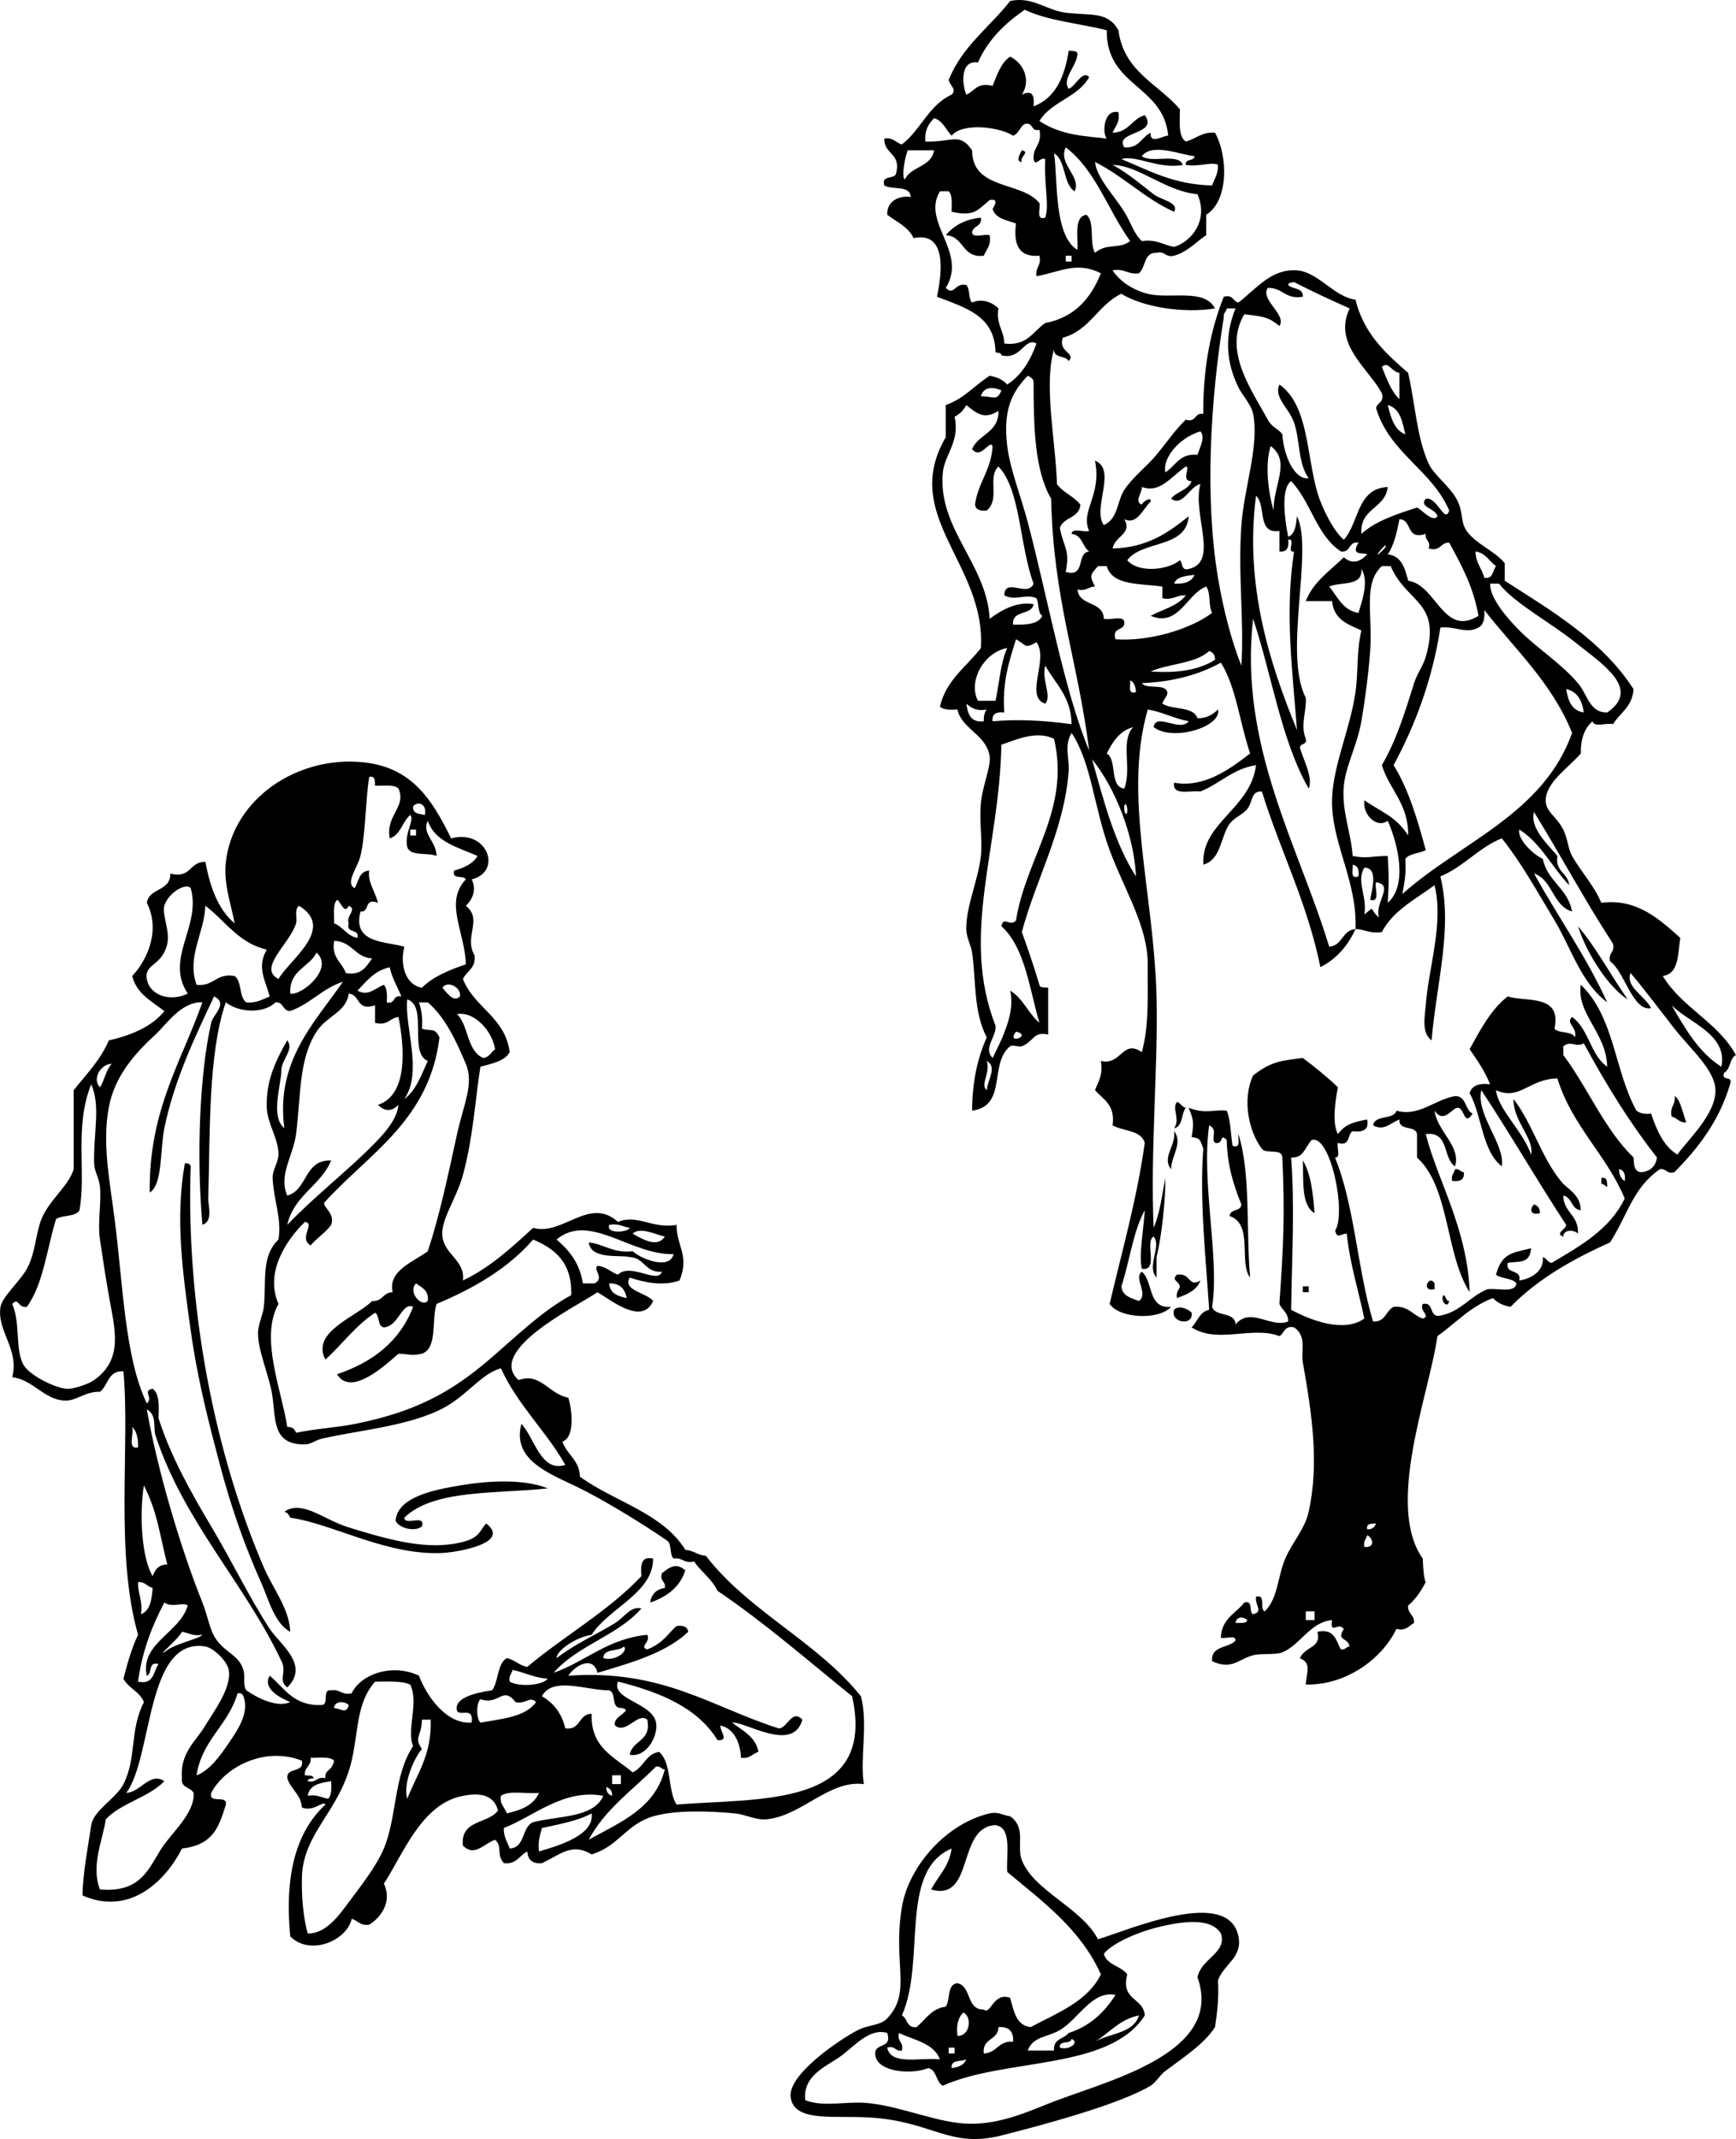 <?xml version="1.0" encoding="UTF-8"?>
<svg enable-background="new 0 0 142.358 175.334" version="1.1" viewBox="0 0 142.36 175.33" xml:space="preserve" xmlns="http://www.w3.org/2000/svg">
<path d="m83.798 12.323c0.719 0.158-0.229 0.513 0 0.96-0.597-0.036-0.07-0.813 0-0.96z" clip-rule="evenodd" fill-rule="evenodd"/>
<path d="m80.438 17.842c0.114 0.754-0.646 0.635-0.72 1.2 0.03 0.53 1.019 0.103 1.44 0.24 0.141 0.861-0.279 1.161-0.48 1.68-1.82 0.221-1.596-1.604-3.12-1.68 0.654-0.785 1.568-1.311 2.88-1.44z" clip-rule="evenodd" fill-rule="evenodd"/>
<path d="m120.76 91.283c-0.703 1.086-0.647-0.426-1.2-0.48-0.47-0.045-1.132 1.372-1.92 0.24 0.229 1.728 2.182 2.891 1.68 4.561-1.027-0.653-0.458-2.902-2.399-2.641 0.908 3.66 3.422 7.772 3.6 12.96-2.004-3.115-1.624-8.615-4.319-11.04v-1.92c-0.123-0.757-1.527-0.233-1.44-1.2-0.755 0.294-1.27 0.97-2.16 0.48 0.139-0.902 1.669-0.412 1.92-1.2 1.808 0.518 3.091-0.893 4.8-1.2 0.96 1e-3 0.79 1.127 1.44 1.443z" clip-rule="evenodd" fill-rule="evenodd"/>
<path d="m137.32 89.842c0.465 0.264 0.615 1.197 0.961 2.16-0.598 0.037-0.743-0.377-1.2-0.479-0.19-0.833 0.36-0.923 0.24-1.681z" clip-rule="evenodd" fill-rule="evenodd"/>
<path d="m96.518 90.323c0.315 0.085 0.378 0.423 0.721 0.479-0.385 0.496-0.223 1.538-0.96 1.681 0.541-0.773-0.212-1.591 0.239-2.16z" clip-rule="evenodd" fill-rule="evenodd"/>
<path d="m96.278 92.722c0.771 0.944-0.273 2.118-0.24 3.12-0.805-0.976 0.438-1.953 0.24-3.12z" clip-rule="evenodd" fill-rule="evenodd"/>
<path d="m106.84 95.123c0.669 1.091 0.831 2.689 0.96 4.32-1.11-0.656-0.9-2.627-0.96-4.32z" clip-rule="evenodd" fill-rule="evenodd"/>
<path d="m15.158 95.363c0.278-0.039 0.427 0.053 0.479 0.24-0.402 11.562 1.989 23.586 6 32.88 0.774 1.795 2.099 3.385 2.16 5.279-1.313-0.743-1.743-2.607-2.4-4.079-1.282-2.876-2.406-5.984-3.359-9.601-0.886-3.36-1.809-6.812-2.4-11.04-0.652-4.66-1.287-9.169-0.48-13.677z" clip-rule="evenodd" fill-rule="evenodd"/>
<path d="m119.32 95.842c0.388-0.067 0.414 0.228 0.721 0.24 0.072 0.633-0.332 0.788-0.96 0.72-0.1-0.501 0.16-0.635 0.24-0.96z" clip-rule="evenodd" fill-rule="evenodd"/>
<path d="m131.32 96.563c0.513-0.112 0.458 0.343 0.48 0.72-0.194-0.046-0.239-0.241-0.48-0.24v-0.48z" clip-rule="evenodd" fill-rule="evenodd"/>
<path d="m125.8 98.722c0.295 0.105 0.493 0.308 0.48 0.721-0.84 0.209-0.83-0.369-0.48-0.721z" clip-rule="evenodd" fill-rule="evenodd"/>
<path d="m96.518 104.48c1.179-0.171 0.914 1.1 1.92 0.479-0.293 0.826-1.102 1.139-1.92 1.44-0.102-0.502 0.165-0.636 0.24-0.96-0.134-0.49-0.722-0.47-0.24-0.96z" clip-rule="evenodd" fill-rule="evenodd"/>
<path d="m117.64 105.2v0.48c-1.17 0.24-0.44-1.27 0-0.48z" clip-rule="evenodd" fill-rule="evenodd"/>
<path d="m106.84 105.44h0.479v0.479h-0.479v-0.48z" clip-rule="evenodd" fill-rule="evenodd"/>
<path d="m118.36 106.16c0.26 0.06 0.162 0.478 0.479 0.48-0.11 0.67-0.76 0.02-0.48-0.48z" clip-rule="evenodd" fill-rule="evenodd"/>
<path d="m97.718 107.6c0.184 1.124-1.78 0.847-1.439-0.24 0.371-0.39 1.118-0.1 1.439 0.24z" clip-rule="evenodd" fill-rule="evenodd"/>
<path d="m44.918 122c-4.261 0.46-9.375 0.065-11.76 2.4 4e-3 0.716 1.778-0.339 1.439 0.72-0.598 0.479-1.911 0.135-2.16-0.479 0.186-1.966 3.182-2.523 5.28-2.881 2.358-0.4 5.266-0.55 7.201 0.24z" clip-rule="evenodd" fill-rule="evenodd"/>
<path d="m39.878 124.88c2.078 1.628-2.472 2.337-3.36 2.4-4.653 0.332-9.105-2.353-12.72-2.88-0.106-0.214-0.211-0.43-0.48-0.48 1.371-1.001 3.146 0.56 5.04 1.2 0.487 0.164 1.859 0.574 2.4 0.72 1.992 0.537 4.872 1.255 7.44 0.48 1.215-0.36 1.226-1.05 1.68-1.44z" clip-rule="evenodd" fill-rule="evenodd"/>
<path d="m56.198 128.72c-0.447 1.394-1.515 2.166-2.881 2.641 0.106-0.694 0.507-1.094 1.2-1.2 0.099-0.578-0.438-0.521-0.239-1.2 0.657-0.53 1.184-0.89 1.92-0.24z" clip-rule="evenodd" fill-rule="evenodd"/>
<path d="m94.598 101.36c-0.758 0.441 0.467 2.866-0.96 2.64-0.273-1.063 0.158-3.311 0.24-4.8-0.968 1.752-1.242 4.198-1.92 6.24 0.074 0.805 0.803 0.957 1.439 1.2 0.828-0.59-0.47-1.877 0.24-2.4 0.955 0.806 0.458 3.062 2.4 2.88-1.041 1.135-4.264 0.938-5.04-0.24 1.013-4.347 2.218-8.501 2.88-13.199-0.297-1.063-1.776-0.944-2.64-1.44 0.236-1.677-0.761-2.119-1.44-2.88 0.257-0.703 0.682-1.239 0.48-2.4 1.683 0.41 1.763-1.816 3.359-0.72 0.614-2.279 0.457-4.5 0.48-7.2 0.026-3.091-1.912-6.082-3.12-9.359-1.309-3.55-1.483-7.144-3.12-9.601-0.64 1.067-0.163 2.059-0.24 3.12-0.351 4.818-2.703 8.902-3.84 13.2 0.515 1.405 0.996 2.844 1.44 4.319 0.038 0.281 0.438 0.203 0.72 0.24v3.84c-1.25-0.275-1.14 0.554-2.16 0.96-0.225 0.09-0.777-0.147-0.96 0-1.764 1.422-0.205 4.886-3.12 5.28 0.015-2.385 0.453-4.347 1.2-6-1.099-2.154-0.859-4.533-1.2-6.96-0.078-0.556-0.478-1.275-0.479-1.92-9e-3 -1.95 0.972-3.96 1.199-6 0.143-1.273-0.141-2.81 0-4.32 0.136-1.454 0.842-3.021 0.721-3.84-0.268-1.802-2.297-2.229-2.641-3.84-0.591 0.031-1.156 0.036-1.439-0.24 0.519-2.2 2.18-3.26 3.359-4.8 0.429-6.878-6.651-10.835-2.88-17.28v-2.64c1.488-0.512 2.382-1.619 3.601-2.4 0.613 0.107 1.104 0.337 1.439 0.721 1.164-0.756 1.892-1.949 2.4-3.36-0.991-0.561-1.248 1.392-2.88 0.96-7e-3 -0.233-0.294-0.187-0.48-0.24-0.052-3.067-2.569-3.671-4.8-4.56 0.511-2.422 0.644-5.34-1.92-4.8-0.427-0.934-1.394-1.327-2.16-1.92-0.03-1.495 1.599-1.565 1.92-1.44-0.016-1.024-1.52-0.561-2.16-0.96-0.252-0.893 0.81-0.471 0.96-0.96 0.451-1.731-1.001-1.559-0.96-2.88 0.755-0.115 0.938 0.342 1.44 0.479 1.546-1.174 2.205-3.234 4.08-4.08 0.445-0.424-0.104-0.7-0.24-1.199 1.087-2.753 3.357-4.322 5.04-6.48 1.825-0.399 2.976 0.767 4.56 0.96 2.105 0.257 3.436-0.129 4.32 1.44 0.437 3.403 3.284 4.396 5.04 6.479-6e-3 1.047-0.143 2.224 0.48 2.641 0.838-0.202 1.277-0.803 2.399-0.721 1.07 1.901 1.134 5.58-0.72 6.721v1.68c-0.872 0.568-1.513 1.367-2.64 1.68-0.734 0.174-0.706-0.414-1.44-0.24-1.071-0.03-0.858 1.222-1.44 1.681-0.928 0.128-1.171-0.429-2.159-0.24 0.545 0.818 1.539 1.578 2.88 1.92 1.818 0.464 4.667-0.479 5.52 1.2-2.55 0.42-5.894-0.093-7.68-1.2-1.907 0.894-2.59 3.011-4.8 3.601-0.411 1.215 1.118 1.21 0.479 1.92-0.227-0.493-1.236-0.204-1.2-0.96-0.87 2.893 0.145 7.565 0.24 11.04 0.501 0.699 1.399 1 1.92 1.68-0.069 1.13-1.399 1-1.68 1.92 0.29 1.596 0.856 1.723 0.479 3.6 1.683 0.482 0.835-1.564 1.92-1.68-0.557-0.403-0.566-1.354-1.439-1.44 0.03-0.529 1.018-0.102 1.439-0.239-0.744-1.663 1.062-2.921 0.48-5.761 1.824 0.71-0.241 3.885 0.72 5.28 1.187-0.517 1.077-1.946 1.681-2.88 0.673-1.043 1.85-1.925 2.64-2.88 0.883-1.066 1.497-2.007 2.4-2.88 0.896 0.257 0.684-0.596 1.439-0.48-0.025-3.785 0.609-6.91 1.681-9.6 0.766-0.206 0.742 0.378 1.199 0.479 1.518-1.18 2.722-2.793 4.801-2.64 1.751 0.13 3.048 2.181 4.8 2.4 0.673 2.767 2.474 4.405 4.319 6 0.587 2.576 0.699 5.268 1.681 7.439 0.442 0.979 1.863 1.937 2.399 3.12 0.446 0.984 0.221 1.701 0.721 2.4 0.784 1.098 2.316 1.639 3.119 2.64v1.44c3.947 2.533 8.023 4.937 10.561 8.88-0.07 1.45-1.108 1.932-1.68 2.88-0.498-0.143-1.577 0.297-1.681-0.24-0.642 0.559-0.981 1.419-0.96 2.64-1.081 1.241-2.854 2.359-2.88 3.841-0.017 0.934 0.857 1.271 1.44 2.399 0.362 0.703 0.389 1.562 0.72 2.16 0.617 1.115 1.861 2.499 2.399 3.84 2.898-0.385 4.792 1.364 6.48 2.88-0.215 1.306-0.098 2.943-1.439 3.12 1.567 2.593 4.531 3.788 6 6.48-0.539 0.262-0.422 1.178-0.961 1.439-0.296 0.776 0.777 0.184 0.48 0.96-0.896 3.023-2.613 5.228-4.561 7.2-0.678 0.198-0.621-0.338-1.199-0.24-2.215 1.541-2.572 3.616-4.08 6-3.095 1.386-5.952 3.009-8.16 5.28-0.613-0.106-1.104-0.337-1.44-0.72-1.866 0.693-3.057 2.063-4.56 3.12-0.645 4.682-4.299 13.857-1.2 18.239 0.029 0.945 0.109 1.668 0.24 1.921-0.379 0.741-0.827 1.412-1.44 1.92-0.062 0.702 0.543 0.737 0.48 1.439-0.427 0.213-0.61 0.67-1.44 0.48-1.264 2.604-4.279 4.64-7.439 4.56 0.095-1.099 0.479-1.756-0.48-2.16 0.497-1.041 1.779-0.806 1.44-2.16 1.423-0.303 1.517 0.724 1.92 1.44 0.388 0.067 0.413-0.227 0.72-0.24-0.157-0.79-1.109-0.414-0.479-1.439-0.449-0.611-1.156 0.536-0.96-0.721-1.786 0.146-2.596 2.031-4.08 2.641-0.544 0.223-1.728 0.066-2.4 0.24-1.204 0.311-1.727 1.253-3.36 0.479-0.099-1.299 1.359-1.041 1.92-1.68 0.041-0.521-0.851-0.109-1.199-0.24 0.046-1.554 1.223-1.978 1.92-2.88 0.774-0.215 0.337 0.782 0.72 0.96 0.871-0.218 0.146-0.708 0.24-1.44 0.87-0.229 0.244 1.036 0.72 1.2 1.104-1.085 1.035-2.809 1.68-4.32 0.574-1.345 1.603-2.406 1.92-3.84 0.882-3.977 0.257-8.092-0.479-12.239-0.17-0.957 0.354-2.153-0.72-2.881-0.808-0.167-0.787 0.494-1.2 0.721-2.234-0.861-5.097 0.664-7.2-0.721 0.488-0.472 0.646-1.273 1.44-1.439-0.234-3.739-0.812-9.02-0.48-13.2-0.288-0.843-0.293-0.848-0.96-0.96 0.21-1.215 0.145-1.421-0.24-2.4 1.412 0.549 2.021 0.129 3.12 0.24 0.329 0.791 0.321 1.919 0.48 2.88 0.722 0.242 0.425-0.534 0.479-0.96 1.023 3.217 0.613 7.867 0.96 11.76-0.951-1.177 0.292-4.395-1.68-5.039 0.023-0.617 0.937-0.344 0.96-0.961-0.622-1.537-1.153-3.167-1.2-5.279-0.631-0.624-0.188 0.388-0.96 0.24-0.375-0.405 0.289-1.079-0.479-1.44-0.672 4.628 0.879 11.001 0.239 14.88 0.269 0.853 1.885 0.355 1.92 1.44 1.246-1.474 2.864 0.325 4.32-0.24 0.011-0.73-0.507-0.934-0.72-1.44 0.331-4.718 0.458-7.365 0.24-12-5e-3 -0.795-1.356-0.243-1.681-0.72-1.045-1.378-1.646-4.002-0.72-6 1.529-1.197 2.343-1.212 4.08-1.44 1.006 0.755 1.981 1.539 2.88 2.4-0.195 1.006-0.511 2.898 0 3.84 0.541-0.702 1.008-0.943 2.4-1.2 0.167 0.888-0.38 1.061-1.2 0.96-0.441 0.279-0.166 1.274-1.2 0.961-0.131 0.349 0.28 1.24-0.24 1.199 1.608 3.912 1.843 9.198 3.12 13.44 1.025 0.064 1.044-0.876 1.681-1.2 1.23-0.111 1.559 0.682 2.399 0.96 0.704-0.204-0.312-0.604 0-1.2 0.989-0.188 0.451 1.149 1.44 0.96 1.672-0.328 2.428-1.571 3.84-2.159 0.832-0.129 2.276 0.355 2.4-0.48-0.335-0.466-1.242-0.357-1.681-0.72 0.503-1.705 1.174-1.763 2.88-2.16-0.09 1.36-1.104 1.02-1.92 1.2-0.189 0.988 1.149 0.45 0.96 1.439 1.26-0.193 2.043-0.986 1.92-1.92 0.315 0.085 0.378 0.423 0.721 0.48 2.363-1.396 4.775-2.744 6-5.28-1.508-3.613-4.315-5.925-5.521-9.84-2.306 0.017-3.108 1.861-5.04 0.96 0.185 1.605 2.224 3.354 2.88 5.28 0.286-1.331-1.469-2.688-1.439-4.561 1.603 2.077 2.344 5.017 4.08 6.96 0.619 0.58 1.4 0.999 1.439 2.16-0.809-0.071-0.696-1.064-1.439-1.2 0.023 1.416 1.292 1.588 1.199 3.12-0.306-0.327-1.175-0.371-1.199 0.24-0.736-0.236 0.275-0.641 0.239-0.96-2.38-3.62-4.569-7.431-6.96-11.04-0.462 2.005 1.958 4.412 1.681 6.24-1.626-1.255-1.617-4.144-2.641-6 0.183-0.618 0.767-0.834 1.681-0.721-0.433-1.088-1.06-1.98-1.681-2.88 0.887-1.594 1.729-3.23 3.12-4.319 1.529 0.471 4.46-0.216 3.84 2.64 0.372 0.429 1.441 0.159 1.681 0.72 0.204-0.906-0.798-1.127-0.24-1.68 1.369 0.95 1.511 3.129 2.88 4.08-0.039-2.763-2.54-4.338-2.16-6.721 2.783 2.681 2.729 7 4.561 10.32 0.278 0.201 0.643 0.316 1.199 0.24 0.471 1.369 1.011 2.67 2.16 3.36 0.817-1.176 3.158-3.3 3.12-5.28-0.032-1.656-2.044-3.359-3.36-5.04-1.392-1.777-2.635-3.438-3.6-4.561-0.465 1.108 1.221 1.919 1.68 2.881-1.516 0.279-2.142-2.966-3.359-3.841-0.174-0.733 0.414-0.705 0.24-1.439-2.275-3.485-4.283-7.238-6.48-10.8-0.363 1.304 1.132 2.664 1.92 3.6-0.208 1.328 0.878 1.362 0.96 2.4-1.405-1.476-2.317-3.442-4.08-4.561-0.214 0.702 1.037 1.998 1.92 2.4 0.381 1.859 2.062 2.417 2.4 4.319-1.603-0.477-1.57-2.589-3.12-3.119 1.961 3.559 4.273 6.767 6 10.56-2.146-1.595-2.941-4.433-4.32-6.72-1.413-2.346-2.698-4.689-4.319-6.721-1.939 0.781-3.112 2.329-5.04 3.12 1.037 4.207-0.323 8.751-0.721 13.44-0.855-0.619-0.547-1.978-0.479-2.88 0.229-3.068 1.498-6.75 0.72-9.84-1.56 1.16-3.381 2.059-4.32 3.84-0.965 0.165-1.369-0.23-2.159-0.24 0.148-3.766-1.777-6.724-1.92-10.08-0.126-2.943 1.455-6.107 1.92-9.36 0.239-1.678 0.07-3.271 0.479-5.039-0.769-0.402-2.263-0.739-2.399-2.4h-2.16c0.625-1.614 1.996-2.483 3.12-3.6 0.666 0.591 1.327 0.405 1.92-0.24-0.293-0.185-1.401 0.198-0.721-0.96-0.85-0.13-0.59 0.85-1.439 0.72-1.99-1.29-2.469-4.091-4.08-5.76-0.929 0.652-0.454 3.508-0.24 4.56 0.582-0.219 0.636-0.964 0.721-1.68 1.384 2.776-1.153 11.238 0.72 14.88 0.084 1.101-0.47 2.2 0 3.36 0.132 0.532-0.458 0.342-0.48 0.72 0.272 1.001 1.106 2.474 0.72 3.36-2.25-3.91-3.019-9.302-4.56-13.921-1.187 10.398 3.73 18.604 6.24 26.881 1.121-0.079 1.038-1.362 2.16-1.44-0.634 1.367-1.554 2.446-2.88 3.12-1.085-5.315-3.284-9.517-4.801-14.4-0.905-0.059-0.734 0.862-1.199 1.44-0.363 0.452-1.105 0.728-1.44 1.2-0.765 1.077-0.683 2.935-2.16 3.359-0.207-3.42 3.891-4.579 4.32-8.16-1.927 0.314-2.957 1.523-4.561 2.16-0.848-0.112-2.312 0.393-2.159-0.72 2.509 0.453 4.646-1.175 6.239-2.4-0.845-2.435-1.135-5.425-2.399-7.439-1.756 0.965-3.868 1.572-6.48 1.68 0.33 0.471 1.471 0.13 1.92 0.48 0.446 0.424-0.104 0.7-0.24 1.2 0.824 0.535 2.533 0.187 2.881 1.199 0.806 7e-3 1.27-0.33 1.68-0.72 0.335 1.419-3.728 2.662-5.28 1.44 0.199-1.23 2.172 0.462 2.88-0.48-1.225-0.216-2.124-0.756-3.359-0.96-2.026 7.027 0.489 14.919 0.72 23.521 0.147 5.514-0.516 12.578-0.24 18.96 0.519-1.162 0.687-2.675 0.96-4.08 0.035 1.478-0.267 4.69-0.72 6.479v1.68c-0.853-0.87 0.45-2.61-0.244-3.36zm-10.56-100.56c-1.615 1.105-3.006 2.435-3.84 4.32-1.463-0.205-1.319 1.732-0.96 2.64 0.689-0.27 0.872-1.047 2.159-0.72 0.374-0.906 0.673-1.888 1.44-2.399 1.124 0.561 1.725 1.937 0.96 3.119 0.769-0.371 1.056-0.084 0.96 0.96 1.796-0.684 2.548-2.411 2.88-4.56 0.282 0.038 0.682-0.041 0.72 0.24-0.031 1.017-1.312 2.037-0.72 2.88 0.553-0.181 1.127-1.574 1.68-0.96-0.902 1.656-3.12 1.999-4.079 3.6 1.896 1.253 3.977 1.232 5.52 1.44-0.407-0.501-0.22-2.45 0.96-2.16 0.142 0.861-0.279 1.161-0.479 1.68 1.328-0.031 1.578-1.141 2.64-1.439 1.177 1.629-2.563 1.304-1.68 2.64 1.217 0.098 1.401-0.838 2.159-1.2-0.087 1.018 1.04 0.211 1.44 0.24-0.398-4.161-5.097-4.023-5.04-8.64-2.231-0.569-4.83-0.77-6.72-1.681zm-6 10.321c-0.48-0.479-0.701-1.219-1.44-1.439-0.427 0.453-0.791 0.969-0.72 1.92 2.278 0.059 2.797-0.78 3.84 0.72 5e-3 3.274 4.05 2.51 5.521 4.32 0.106 0.453-0.327 1.446 0.479 1.199 0.352-1.057-0.124-2.757 0-4.8-0.447-0.229-0.802 0.719-0.96 0-0.067-1.027 0.733-1.187 0.48-2.399-0.739 0.179-0.462-0.659-1.2-0.48-0.411 0.229-0.483 0.797-0.96 0.96-1.126-0.735-4.174-1.087-5.04-1e-3zm10.08 4.56c-0.966-0.635-0.685-2.516-1.681-3.12 0.315 2.025-0.05 6.754 1.92 7.92 0.058-1.143-0.305-2.705 0.721-2.88 0.74 0.539 0.225 2.334 0.72 3.119 0.979-0.834 1.973-0.251 2.88-0.96-1.811-2.509-2.821-5.817-5.28-7.68-0.673 1.353 1.328 2.42 0.72 3.601zm-13.92-0.961c0.499-1.101 2.183-1.017 2.399-2.399h-2.16c-0.211 0.521-0.539 2.162-0.239 2.399zm19.44-1.92c0.747 0.613 3.012-0.291 3.36 0.721-2.051 0.367-3.792-0.843-5.04-0.48 2.269 0.932 4.304 2.097 7.439 2.16 0.188-0.533 0.505-0.936 0.48-1.68-0.417-0.297-1.594 0.183-2.64 0-0.074-0.554 0.693-0.267 0.72-0.721-1.156-0.108-3.479-1.115-4.319 0zm-1.44 4.561c0.539 0.862 0.77 1.784 1.439 2.399 1.211-0.171 1.752 0.328 2.641 0.48 1.494-0.461 2.835-2.236 1.92-4.32-2.697-0.265-4.82-2.378-6.96-2.399 1.165 0.595 2.533 1.76 3.359 2.399 0.606 0.47 2.13 0.678 1.681 1.44-2.427-1.094-4.132-2.909-6.48-4.08 0.133 1.295 1.529 2.687 2.4 4.081zm-15.12-1.68c-1.543 2.558 2.312 4.962 0.479 7.92 0.692 0.695 0.751-0.468 1.681-0.24 0.333 0.307 0.146 1.133 0.479 1.439 0.759-0.357 1.642-0.049 2.16 0.48-0.214 1.334 0.461 1.779 0.479 2.88 1.911 0.23 2.347-1.014 3.36-1.68 2.413-0.467 3.737-2.022 4.561-4.08-1.98-1.01-3.372-0.096-5.28 0.24-0.117-0.758 0.433-0.848 0.24-1.681-1.673 0.152-2.146-0.895-1.921-2.64-0.759-0.28-1.688-0.391-1.92-1.2 0.147-0.224 0.559-0.885-0.239-0.72-1.012 0.824-1.238 1.373-3.12 0.96-3e-3 -0.638 0.091-1.371-0.24-1.68-0.239 2e-3 -0.48 2e-3 -0.719 2e-3zm10.319 5.76h0.48v-0.48h-0.48v0.48zm19.443 2.88c-1.458 0.258-1.636-0.765-2.88-0.72-0.644 0.972 1.583 2.188 0.96 3.119-0.998-0.815-1.451-0.773-2.88-0.96-1.785 2.985 0.624 6.234 1.92 8.641 0.345 0.641 0.87 0.739 1.2 1.2 0.095 1.705 0.981 3.762 2.159 3.6-0.891-1.222-0.697-3.088-1.199-4.56-0.407-1.192-1.688-2.051-1.2-3.12 2.398 1.695 2.208 5.779 3.12 8.88 0.362 1.233 1.342 3.179 2.16 3.84 1.258-1.382 1.062-4.218 3.6-4.32-0.198 1.802-2.303 1.698-2.16 3.84 1.174-1.065 2.871-1.608 4.561-2.159 0.443 0.212 1.286 1.252 1.68 0.72-0.151-0.653-1.573-0.757-0.96-1.44 0.938-0.188 1.577 2.113 1.92 0.96-1.446-3.353-4.903-4.696-6-8.399 0.103-0.458 0.686-0.435 0.479-1.2-1.039-1.999-4.065-4.034-2.64-6.96-1.908-0.861-2.808-1.263-4.56-2.16-0.187 0.054-0.474 7e-3 -0.48 0.24 0.34 0.374 1.25 0.186 1.2 0.958zm-6.48 1.679c-1.092 6.706-1.584 14.748-0.48 21.36 0.409 2.451 1.099 5.184 1.92 7.2 0.232-3.77-0.294-7.477 0-11.521 0.227-3.105 1.479-6.502 0.96-9.12-0.146-0.736-0.896-1.542-1.2-2.16-1.049-2.132-1.136-4.301-0.24-6.479h-0.72c-0.02 0.307-0.31 0.333-0.24 0.72zm12.96 4.081c0.402 0.958 0.74 1.98 1.44 2.64v-2.159c-0.64-0.061-0.91-1.013-1.44-0.481zm-30.722 6.48c0.226 1.885 1.093 4.022 1.681 6.239 1.648 6.22 3.001 13.897 5.039 18.721-0.928-7.382-2.942-12.365-3.119-20.641-1.363-2.316-1.44-5.92-1.44-9.6-0.051-0.27-0.267-0.374-0.479-0.48-1.407 1.443-2.018 2.949-1.682 5.761zm-2.16-4.08c1.045 5e-3 1.329 0.424 1.681-0.48-0.717-0.334-1.471-0.284-1.681 0.48zm-2.16 1.68c0.462 2.001-0.826 3.144-0.961 4.56-0.438 4.622 3.6 7.479 3.841 12 1.134-0.843 2.346-1.424 3.6-1.199-0.157 0.963-1.799 0.441-1.68 1.68 1.058 0.018 2.062-0.017 2.399-0.72-0.397-0.243-0.261-1.02-0.479-1.44-0.899-0.421-1.689 0.258-2.641-0.24 0.039-1.528 1.926 0.208 2.4-0.96-1.152-3.114-1.065-7.744-2.88-9.6-0.938 0.885 0.169 2.68-0.96 3.6-0.547 0.067-0.902-0.058-0.96-0.479 0.245-1.835 1.339-2.82 1.439-4.8-0.261-0.556-0.979 1.173-1.68 0.239 0.532-1.228 2.197-1.322 2.16-3.119-1.177 0.743-1.776 0.202-2.64-0.48-0.215 0.42-0.535 0.741-0.958 0.958zm36.962 1.44c-0.235-1.045-0.426-2.135-1.44-2.4 0.26 1.018 0.52 2.034 1.44 2.4zm-19.682 3.119c0.849-0.512 1.14-1.58 2.641-1.439 0.173-0.577 0.68-1.451 0.239-1.92-1.504 0.418-3.113 2.003-2.88 3.359zm8.882 3.12c-0.036-2.043 1.452-4.03-0.239-5.279-0.5 1.537-0.18 3.904 0.24 5.279zm-10.802-1.92c0.066 0.421-0.676 1.198 0 1.44 0.026-0.191 0.794-0.728 0.72-0.24-0.65 0.605-1.11 1.94-2.159 1.44 0.691 1.194-0.785 1.376-0.96 2.399 2.884-0.075 4.592-1.328 6.239-2.64-0.208 2.671-3.81 1.949-5.04 3.6 0.908 1.08 3.348 0.819 4.32 0 0.256 0.224 0.075 0.886 0.72 0.721 2.534-0.557 0.268-4.495 0.96-6.96-0.883 0.164-1.446 1.902-2.399 1.199 0.435-0.604 1.397-0.682 1.68-1.439-0.938 8e-3 -0.043-1.208-0.479-1.2-1.288 0.901-2.114 2.206-3.602 1.68zm12.722 19.92c-0.383-4.973-1.008-9.655-0.24-14.64-0.652 0.172 0.172-1.132-0.48-0.96 0.068 0.628-0.088 1.032-0.72 0.96v-1.68c-1.888 0.287-1.057-2.144-1.92-2.88-0.95 7.313 1.11 13.727 3.36 19.2zm7.44-14.399c1.154 0.125 1.402 1.157 1.68 2.16 2.324 0.344 2.874 4.657 5.761 2.88-0.413-2.388-1.409-4.191-2.4-6-0.745-0.025-0.685 0.755-1.68 0.479 0.198-0.678-0.339-0.621-0.24-1.2-1.673 0.553-1.069-1.17-2.16-1.199-0.21 1.068-0.44 2.127-0.96 2.88zm-0.24-0.721c-1.59 1.686 0.52-0.077 0 0zm8.16 2.641c0.752 0.112 0.677-0.604 0.96-0.96-0.564-0.396-0.846-1.074-1.68-1.2 0.01 0.949 0.53 1.391 0.72 2.16zm-30.962-0.96h-0.72c-0.629 0.733-0.723 0.752-0.24 1.68-0.565-5e-3 -0.707 0.413-1.44 0.24 0.128 1.393 2.12 0.921 2.16 2.399 0.497 0.144 1.577-0.296 1.681 0.24 0.092 0.812-1.062 0.378-0.721 1.44 2.654 0.198 6.065-0.774 7.92-2.16-0.313-0.566-0.101-1.659-0.479-2.16-1.593 0.569-2.238 3.358-4.561 2.4 0.993-0.527 2.229-0.812 2.881-1.681-0.773-0.053-1.016 0.425-1.921 0.24v-0.96c-1.818-0.26-4.104-0.054-4.56-1.678zm25.202 9.599c0.245-0.782 0.751-1.434 0.96-2.16 1.314-4.573-1.569-4.373-2.88-7.439h-0.721c-1.562 1.423-0.742 3.971-0.959 6.96-0.135 1.846-0.426 4.066-0.721 5.76-0.346 1.984-1.281 3.627-1.439 5.28-0.199 2.072 0.618 3.923 0.72 5.76 1.241 0.245 1.477 4e-3 2.88 0 0.1 1.715 0.1 2.126 0 3.84 1.647-1.436 0.853-4.809 0-6.72-0.893 0.642-2.076-0.476-1.92-1.68 1.605 1.076 2.561 1.319 3.6 2.88 0.011-2.65-1.544-3.736-2.16-5.761 1.22-2.111 1.87-4.271 2.64-6.72zm-6.96-7.919c0.694 0.826 1.1 1.94 2.399 2.16 0.257-0.871 0.903-2.607 0.24-3.6 0.12 1.479-1.71 1.015-2.64 1.44zm-12.722-0.241c0.854 0.055 1.438-0.161 1.68-0.72-0.716 0.086-1.462 0.139-1.68 0.72zm28.322 3.841c1.439 1.451 3.39 2.662 4.8 4.319 0.784 0.921 0.949 2.435 2.4 2.4 2.831-1.947-0.437-3.99-2.64-5.76-2.038-1.638-4.916-3.146-6.24-4.801h-0.72c-0.04 1.168 1.36 2.792 2.4 3.842zm-3.36-0.24c-1.019 0.557-1.84-0.137-3.12 0-0.681 4.359-2.075 8.005-3.84 11.279 1.231 1.968 1.953 4.447 2.64 6.961-0.515 0.285-1.341 0.259-1.68 0.72 0.095 1.135-0.077 2.003-0.24 2.88 4.777-4.263 11.542-6.538 13.92-13.2-1.65-4.109-4.678-6.842-7.2-10.08 0.05 0.689-0.06 1.219-0.48 1.44zm-38.883 6.96c-0.627-0.067-1.032 0.088-0.96 0.72 1.915-0.167 3.985-0.103 6.48 0.24-0.046-2.274-1.331-3.31-2.16-4.8-0.327 1.218 0.569 2.457 0 3.12-1.741-0.574 0.316-3.625-0.72-5.04-1.03 0.584-0.789 0.23-1.681-0.24-0.544 1.774-1.145 3.493-0.959 6zm-2.159-0.96h1.439c0.314-1.446 0.405-3.115 0.96-4.32-1.901 0.323-3.239 2.72-2.399 4.32zm14.159-2.401c2.242 0.162 4.017-0.144 5.28-0.96 0.013-0.413-0.185-0.615-0.479-0.72-1.112 1.049-3.304 1.017-4.801 1.68zm-1.199 1.68c-0.033-0.446-0.158-0.802-0.48-0.96 0.054 0.426-0.242 1.202 0.48 0.96zm36.722 1.681c-0.141-0.979-0.526-1.714-1.44-1.92 0.14 0.976 0.46 1.774 1.44 1.92zm-49.202 0.72c-0.018-0.418 0.054-0.746 0.24-0.96-0.876 0.156-1.278-0.162-1.68-0.479 0.131 0.828 0.348 1.57 1.44 1.439zm10.08 2.639c0.894 0.547 0.175 2.706 1.44 2.881 0.65-1.802-0.356-3.803 0.72-5.04-1.123 0.316-1.67 1.209-2.16 2.159zm-8.64-0.72c-0.164 8.623-3.382 15.619-0.48 23.04 0.093 0.904-1.048 1.815-0.24 2.64 0.874-1.731 1.86-3.804 1.44-5.52 1.054 0.627 1.486 1.874 2.4 2.64-0.838-2.842-1.182-6.179-3.12-7.92 0.175-0.885 0.722 0.103 1.199-0.479 0.812-5.148 4.475-9.04 3.12-14.88-1.442-0.727-3.195 0.108-4.319 0.479zm11.04 10.8c-0.148-3.304-1.696-7.254-3.601-9.6 0.96 3.442 1.867 6.934 3.601 9.6zm-0.72-5.279c0.065-0.327-0.148-0.938-0.239-0.48-0.066 0.327 0.148 0.936 0.239 0.48zm18.962 5.279c0.067-0.547-0.058-0.901-0.479-0.96 0.05 0.426-0.24 1.202 0.48 0.96zm0.48 3.12c0.986-0.777 0.318-0.477 1.2 0.24-0.371-1.229 1.29-2.68-0.24-2.88-0.146 0.494 0.388 1.667-0.479 1.439 0.196-1.035 0.638-2.618-0.48-2.64-0.69 1.117 0.26 2.376 0 3.841zm29.28 12.481c0.544-2.648-2.636-3.587-4.08-5.04 1.12 1.923 2.22 3.861 4.08 5.04zm-57.843-2.88c-0.868 1.133 1.406 0.319 0 0zm44.883 1.199v0.721c2.023 2.696 3.363 6.076 5.76 8.399 0.027 0.612 0.045 1.235 0.72 1.2 0.694-0.105 1.094-0.506 1.2-1.2-2.253-2.867-4.202-6.037-6-9.359-0.68 0.379-1.02-0.276-1.68 0.239zm-47.282 3.601c0.083-0.876 0.881-1.907 0-2.4 0.329 0.985-0.579 1.958 0 2.4zm26.642 4.08c-0.658 0.791-0.66 1.465-1.68 1.439 0.299 4.082 0.07 7.776 0 12.48 1.625 0.878 4.335 1.911 6 0.72-0.479-2.321-1.173-4.427-1.44-6.96-0.601 0.03-0.751 0.458-0.96-0.24 0.96-1.431-0.38-7.931-1.92-7.437zm25.68 3.359c0.066-0.547-0.059-0.902-0.48-0.96 0.03 0.448 0.16 0.803 0.48 0.96zm-21.12 28.558c0.412 0.013 0.615-0.185 0.72-0.48-0.38 0.03-0.83-0.03-0.72 0.48zm-0.24 1.44c0.897 0.102 0.738-0.719 0.24-0.96-0.08 0.33-0.34 0.46-0.24 0.96zm-4.8 6h0.72v-0.72h-0.72v0.72zm-5.76 0.24c0.359-0.041 0.887 0.086 0.961-0.24-0.32-0.31-0.9-0.31-0.96 0.24z" clip-rule="evenodd" fill-rule="evenodd"/>
<path d="m36.998 68.722c2.945-0.805 4.255 2.719 1.68 3.36 0.429 0.83 0.07 1.663-0.479 2.16 1.435 1.161-0.195 2.498 0.72 4.08 0.106 1.066-0.65 1.27-0.96 1.92 0.92 2.359 3.456 3.104 3.84 6-0.427 0.773-1.476 0.924-2.4 1.2-0.389 2.265-0.574 5.731-1.439 8.88-0.544 1.979-1.848 3.671-1.68 5.04 0.182 1.488 1.894 1.979 1.68 3.6 2.271-1.088 4.007-2.713 5.76-4.319 2.384 0.71 4.616-2.626 6.96-0.48 1.577-0.675 2.799 0.591 4.8 0.24-0.019 1.699 1.094 2.529 0.24 4.56-1.375 0.481-2.906 0.151-4.08-0.24-0.624 1.056 1.402 1.237 1.92 1.921-0.915 2.025-3.441-0.07-4.56-0.721-1.751 1.174-9.153 4.787-6.48 7.2 1.819-0.653 2.481 1.159 4.08 1.44 0.321 0.976 0.562 3.261-0.479 3.6 0.36 1.079 1.388 1.492 1.439 2.88 2.825 2.055 6.786 2.975 8.641 6 0.68 0.04 1 0.44 1.68 0.48 3.514 4.566 9.127 7.033 12.72 11.52 0.603 2.317-0.098 5.036 0.24 7.2-2.824-0.37-5.038 2.552-7.92 2.88-0.893 0.102-1.774-0.395-2.64-0.479-2.072-0.205-4.904-0.298-6.721 0.239-2.239 0.663-2.807 2.441-5.04 3.12-1.615-0.987-2.585 0.017-4.08 0.72-0.782 0.062-1.154-0.284-1.199-0.96-0.65 0.311-0.854 1.067-1.921 0.96-0.659-0.757-0.073-1.333-0.72-1.92-0.967 0.342-1.673 1.429-2.64 0.48-0.229-2.148 2.079-1.762 2.88-2.88-0.403-1.52-1.884-1.387-2.88-1.2-3.401 0.638-4.925 4.834-6.48 7.2 0.717 1.49-0.266 2.781-1.199 3.359-0.756 0.115-0.938-0.342-1.44-0.479-0.39 1.781-3.402 3.085-5.04 1.439-0.494-5.055 0.51-8.61 2.88-10.8-0.164-0.378-0.955 0.626-1.92 0.24-0.089-1.11-0.92-1.479-1.2-2.4-0.087-0.967 1.389-0.371 1.2-1.439-3.003-1.192-6.307 0.477-7.44 2.64-0.233 0.954 1.342 0.099 1.2 0.96-0.581 1.877-1.048 3.297-3.6 3.601-1.263 2.51-4.198 5.595-8.16 3.84 0.046-1.916 0.449-3.938 0.72-5.76 0.182-1.218 2.043-2.184 2.641-3.36 1.109-2.185 0.486-4.41 1.68-6.72-0.331-0.87-1.267-1.134-1.68-1.92 0.325-1.275 0.68-2.52 1.199-3.601-1.913-6.732-0.646-15.449-1.199-21.6-1.277-0.077-1.243 1.156-1.92 1.68-1.254-0.031-1.9 0.752-2.881 0.72-1.704-0.056-2.603-1.714-4.319-1.92 0.606-2.273-1.286-3.799-0.96-5.76 0.138-0.833 1.605-2.104 2.16-3.12 0.728-1.332 0.703-2.848 1.199-4.08 0.627-1.557 2.199-2.666 2.641-4.08v-6.479c1.025-1.295 2.185-2.455 2.88-4.08 1.883-0.438 3.514-1.126 4.56-2.4-1.027-0.812-2.274-1.405-2.64-2.88 1.224-1.301 2.348-3.728 1.2-6 0.185-1.255 1.958-0.921 1.92-2.399 1.731 0.451 1.559-1.002 2.88-0.96 0.39 2.09 1.049 3.91 2.4 5.04-0.32-1.698-0.924-3.263-0.721-5.04 0.593-5.176 5.867-8.727 11.28-8.16 3.907 0.409 5.584 2.942 7.197 6.24zm-3.36-0.239h0.48v-0.48h-0.48v0.48zm-1.68 0.239c-0.344-1.924 1.392-2.57 0.72-4.079-0.349-0.371-1.229-0.212-1.92-0.24-0.022-0.377 0.032-0.832-0.479-0.72-0.298 1.727-0.288 4.67-0.721 6.479-0.235 0.986-1.283 2.209-0.479 2.64 0.341-0.539 0.354-1.405 1.2-1.439-0.152 0.899 0.428 1.578 0.72 2.64-1.18-0.459-0.643 0.798-1.44 0.72-0.679 2.643 2.094 2.424 3.601 2.881-0.362 1.355 0.012 3.102 1.439 3.359 0.919-0.921 2.233-1.446 3.601-1.92-0.066-2.668-1.795-5.061 0-6.96-0.178-0.383-1.175 0.055-0.96-0.72 0.806-0.234 1.537-0.542 1.92-1.2-1.607-0.713-3.489-1.151-4.08-2.88-0.516 1.064 0.697 1.646 0.72 2.88-0.728-0.312-2.136 0.056-2.4-0.72-0.28-1.093 0.629-2.235 0.24-2.641-0.651 0.552-0.775 1.628-1.682 1.92zm1.92-2.639c-0.073 0.633 0.501 0.619 0.96 0.72 0.196-0.859-0.511-1.192-0.96-0.72zm-20.4 8.16c-0.204 0.708 0.475 2.092 0.24 3.12-0.422 1.854-1.889 1.586-1.68 2.88 0.214 1.326 1.899 1.919 3.359 1.2-1.916-2.89 1.139-5.524 0.24-8.641-0.392-0.486-1.859 0.402-2.159 1.441zm13.919 1.44c0.75 0.29 1.044 1.036 1.92 1.199 0.181-0.819-0.975-0.305-0.72-1.199-0.26-0.615 0.729-1.145 0-1.44-0.357 0.791-0.678-0.408-0.96-0.48-0.37 0.349-0.21 1.229-0.24 1.92zm-11.279 5.039c1.443 0.164 1.574-0.985 3.12-0.72 0.616 0.424 0.343 1.737 0.96 2.16 0.879 0.079 1.333-0.267 1.92-0.479-0.385-1.413-1.077-2.417-0.24-3.841-2.334-0.546-3.398-2.361-5.04-3.6-0.063 2.206-1.551 4.173-0.72 6.48zm8.16-5.039c-0.509 1.688-3.186 3.675-1.44 4.56 0.907-1.587 4.716-4.141 1.68-6-0.414 0.329-0.122 1.045-0.24 1.44zm4.079 4.079c1.336 0.216 1.678-0.562 2.16-1.199-1.43-0.091-1.634-1.406-3.12-1.44-0.224 1.424 0.657 1.744 0.96 2.639zm-4.559 1.681c0.863 0.222 3.647-2.03 2.16-3.36-0.61 1.229-2.255 1.424-2.16 3.36zm5.519-0.24c0.891 0.489 1.406-0.187 2.16-0.48 0.276 0.284 0.272 0.849 0.24 1.44 0.739 0.179 0.461-0.659 1.2-0.479-0.322-0.798-0.758-1.482-0.96-2.4-1.245 0.272-1.898 1.139-2.64 1.919zm19.201 52.797c-1.257 0.188-2.881 1.272-2.88 1.92 1.415-1.115 3.361-1.99 4.8-2.88 0.764-0.472 1.29-1.427 2.16-1.2-1.933 2.228-5.277 3.043-7.2 5.28 2.655-0.945 4.409-2.791 7.681-3.12 0.312 0.597-0.704 0.996 0 1.2 1.302-0.498 1.707-1.316 2.399-1.92 0.548-0.067 0.902 0.058 0.96 0.479-1.854 1.747-4.669 2.531-7.439 3.36-0.358-1.443-1.829-0.626-2.4 0.24 7.759-0.559 11.803 2.598 17.28 4.32 0.694-0.04 1.073-1.629 1.92-0.721-0.762 2.769-4.711 0.13-5.76 0.24 0.848 0.673 1.915 1.124 2.16 2.4-0.502 0.138-0.686 0.595-1.44 0.479-0.015-0.879-0.39-2.365-1.68-2.64-0.069 0.418 0.767 1.288-0.24 1.2-1.645-2.677-4.71-3.931-8.16-4.801-0.609 1.47 2.805 1.715 3.12 3.36 0.204 1.067-0.782 2.903-2.16 2.64 0.211-1.229 1.804-1.076 1.44-2.88-0.771-0.639-1.75 1.238-2.641 0.48-0.275-0.776 1.692-1.256 0.48-1.44-0.83 0.03-0.351-1.249-0.96-1.439-1.915-0.013-4.639-1.155-5.521 0.479 0.962 0.559 1.636 1.404 1.92 2.641 1.288 0.167 1.053-1.188 2.16-1.2-0.099 2.818 1.899 3.54 3.36 4.8 0.896-0.384 1.066-1.493 2.16-1.68 1.062 0.857 0.696 3.144 1.439 4.319 6.837-0.554 16.443 0.31 14.4-8.88-3.636-2.924-7.126-5.994-11.04-8.64-0.463-0.978-1.332-1.549-1.92-2.4-0.833 0.192-0.923-0.357-1.68-0.24-0.334-0.307-0.147-1.133-0.48-1.439-1.908-1.318-4.683-3.019-6.72-4.08-2.557-1.332-6.127-2.339-5.28-5.521 1.067 1.096 1.583 4.014 3.6 3.36-1.589-2.811-3.903-4.896-5.279-7.92-1.405 0.376-2.5 1.835-4.08 2.88-2.717 1.797-7.354 2.146-10.561 2.88-0.647 0.148-0.884 0.473-1.439 0.48-2.587 0.037-2.391-1.897-2.641-3.84-0.216-1.683-1.207-3.766-1.199-5.28 3e-3 -0.723 0.406-1.473 0.479-2.16 0.221-2.062-0.254-4.11 1.2-5.52 0.288-1.676-0.402-3.235-0.48-5.04-0.027-0.636 0.47-1.283 0.48-1.92 0.021-1.246-0.918-2.558-0.96-3.841-0.069-2.124 0.661-3.749 1.68-5.52 0.58 0.755-0.43 1.523-0.479 2.4 3e-3 1.217-0.939 3.831 0.239 4.8-0.732-5.544 2.539-8.7 4.801-12-1.693 0.547-2.664 1.816-4.32 2.399-0.641 1e-3 -0.521-0.758-1.2-0.72-0.977 0.983-3.078 0.832-4.08 0-1.45 4.192-1.284 10.612-1.439 16.08-0.018 0.6 0.425 1.876-0.48 2.16-0.487-5.556-0.246-12.271 0.72-16.561 0.158-0.7 1.423-1.572 0.24-2.159-1.482 3.134-3.277 6.848-4.08 10.8-0.363 1.793-0.127 4.615-1.199 5.279-0.088-6.727 2.588-10.691 4.319-15.6-1.765-0.048-2.932 1.805-3.84 2.64-1.711 1.573-3.364 3.413-3.84 6-0.538 2.924 0.056 5.833 0.479 9.12 0.698 5.405 0.83 11.355 2.641 15.12 0.582-0.478-0.405-1.025 0.479-1.2 0.563 0.397 0.521 1.4 0.48 2.4 0.976 3.084 2.617 6.025 4.319 8.88 1.709 2.863 3.169 5.901 4.801 8.4 0.82 1.257 3.319 2.969 1.439 4.8-0.786-0.589 1e-3 -1.266-0.479-2.16-2.991-6.345-8.014-11.439-10.32-18.479-0.227-0.693 0.155-1.646-0.72-2.16 0.942 5.33 2.888 11.681 4.56 15.84 0.485 1.206 0.575 2.297 1.2 3.12 0.792 1.043 1.801 1.224 2.16 2.399 0.174 0.57-0.076 1.192 0.24 1.681 0.803 0.562 2.513 1.479 3.6 0.96-0.853-0.348-2.297-1.112-1.68-2.16 1.223 1.017 1.952 2.527 4.319 2.399 0.541-0.1-0.035-1.315 0.721-1.199 0.757-0.118 0.848 0.433 1.68 0.239 0.812-1.652 3.44-2.443 5.52-1.439 0.71 1.873 2.363 4.007 4.32 3.84 0.183-1.346-0.935-0.479-1.2-0.96-0.299-1.074 1.558-1.49 2.88-1.68 0.539-0.742 0.398-2.162 1.2-2.641 0.661 0.14 1.003 0.598 1.681 0.721 3.04-2.56 6.646-4.554 9.359-7.44-0.064-0.865-0.06-1.66 0.96-1.44 0.013 2.83-3.627 4.04-5.039 6.24zm-10.8-52.317c0.143-0.723-1.013-1.362-1.439-0.721 0.361 0.388 0.882 1.248 1.439 0.721zm-11.76 2.88c-1.495 2.328-1.275 5.314-1.68 8.399-0.233 1.776-1.466 3.382-0.721 5.04 1.694-0.466 1.358-2.961 3.601-2.88-0.873 2.087-3.062 2.858-3.601 5.28 2.072-2.187 4.78-4.294 6.96-6.48 0.913-0.915 2.036-2.111 2.16-3.359-0.553 0.563-1.127 0.563-1.68 0 2.455-0.809 2.193-4.651 1.68-7.2-0.727 0.073-0.857 0.742-1.92 0.479v-1.439c-1.561 0.521-1.193-0.887-2.16-0.96-0.198 1.533-1.803 1.819-2.639 3.122zm7.2 5.52c0.97-0.709 1.39-1.97 1.92-3.12-1.59-0.65 0.032-4.512-1.681-5.04-0.25 2.228 1.306 5.911-0.239 8.16zm1.44-5.76c0.796 0.243 1.041-0.137 1.44 0.72-0.829 6.771-5.735 9.465-9.36 13.44-0.469 0.33 0.863 0.881 0.48 1.92-0.463 0.657-1.181 1.06-1.681 1.68-1.042-0.591 0.437-1.84-0.479-1.92-1.487 1.444-3.311 4.114-2.16 6.72-1.562 2.734 0.262 7.1 0.72 10.08 0.413-0.013 0.615 0.185 0.721 0.48 1.746-0.36 3.215-0.408 4.8-0.721 4.986-0.98 7.964-2.643 11.04-5.279 2.156-1.849 4.367-4.016 6.72-5.28 0.097-2.656-1.318-3.802-3.12-4.56-2.042 2.357-4.82 3.979-7.92 5.279-0.431 1.329 0.104 3.624-1.2 4.08-0.979 0.198-0.826 0.037-1.92 0-0.887 0.745-3.859 3.629-5.04 1.681 2.935-0.985 5.147-2.693 6.24-5.521-0.928-0.428-1.192 1.615-2.4 1.68-0.55-0.09-0.319-0.96-0.72-1.199-1.599 1.041-2.688 2.591-4.08 3.84-1.184-2.292 2.501-3.473 3.84-4.8 0.861 0.061 0.88-0.721 1.681-0.721-0.409-1.763 1.68-2.474 2.88-3.359 0.946-2.856 1.641-6.112 2.399-9.601 0.521-2.39 1.413-4.118 0.721-5.76-0.739-1.752-1.659-3.805-3.12-5.04h-0.721c0.201 0.602 0.313 1.29 0.239 2.164zm2.88-1.2c0.97 0.951 0.797 3.043 2.16 3.6 0.489-0.071 0.64-0.48 0.96-0.72-0.261-1.618-1.787-3.122-3.12-2.88zm-29.28 6c0.375-0.585 0.496-1.424 0.96-1.92-0.834-0.022-1.657 1.207-0.96 1.92zm-1.68 10.08c-0.321 0.559-1.389 0.371-1.92 0.72-0.76 2.44-1.043 5.357-2.399 7.2-0.754 0.118-0.635-0.827-1.2-0.24 0.715 1.611 0.198 3.783 0.96 5.04 0.515 0.85 2.674 1.908 3.6 1.92 0.423 6e-3 1.642-0.349 2.16-0.72 2.437-1.742 1.696-4.149 1.2-6.96-0.24-1.36-0.488-2.958-0.72-4.56-0.212-1.459 0.128-2.938 0-4.32-0.068-0.728-0.463-1.259-0.48-1.92-0.067-2.512 0.557-4.705-0.24-6.48-1.401 3.466-0.4 7.197-0.961 10.323zm45.12 1.437c-0.563-0.077-0.9-0.38-1.68-0.24-0.295 0.8 1.622 0.59 1.68 0.24zm-6 0.96c1.035 0.885 1.909 1.931 2.16 3.6h0.96c0.859-0.452-0.15-1.111 0.24-1.44 0.737 0.062 1.079 0.521 1.68 0.721 1.032-1.013 3.261 0.812 3.601-0.24-1.389 0.108-1.405-1.155-2.641-1.2-0.738-0.203-3.181 0.245-3.359-1.2 1.301 0.14 1.977 0.903 3.6 0.721 0.599 0.568 3.01 1.609 3.36 0.239-3.533 0.09-6.889-3.451-9.601-1.2zm8.88-0.24c-0.676-0.136-2.028-0.835-2.64-0.24 0.674 0.37 2.002 1.24 2.64 0.24zm-19.44 5.28c0.104-0.904-0.507-1.094-0.96-1.44-0.688 0.67 0.42 2 0.96 1.44zm16.319-0.24c-0.149-0.73-0.532-1.228-1.439-1.2 0.055 0.83 0.714 1.05 1.439 1.2zm-40.08 12.24c0.024-0.744-0.108-1.332-0.479-1.681 0.175 0.55-0.433 1.88 0.479 1.68zm1.201 10.56c0.191-0.528 0.482-0.958 1.2-0.96-0.666-2.624-0.809-4.302-1.92-6.48-0.389 2.53-0.164 5.96 0.72 7.44zm-0.96 3.12c0.753-0.287 0.89-1.191 0.96-2.16-0.457-0.103-0.603-0.517-1.2-0.479-0.03 0.99 0.417 1.5 0.24 2.64zm-0.241 5.52c1.324 0.284 1.248-0.832 1.681-1.439-0.893-0.253-0.471 0.81-0.96 0.96-0.567-2.672 2.714-3.508 3.359-5.76-0.434-0.312-1.212 0.215-1.92-0.24-0.997 1.88-1.81 3.95-2.16 6.48zm2.161-2.4c0.682-0.685 2.896-1.097 3.12-1.44-0.779 0.14-1.116-0.163-1.68-0.24-0.265 0.56-1.941 1.93-1.44 1.68zm3.36 6c0.747-1.245 2.173-3.113 1.92-4.561-0.128-0.734-1.273-1.816-1.92-1.92-4.896-0.784-4.294 9.061-6.48 12 1.167-0.04 1.929-1.743 3.12-0.96-1.293 1.347-3.513 1.767-4.8 3.12-0.25 1.705-1.248 3.823-0.479 5.76 3.345 0.276 3.965-1.677 5.04-3.359 0.823-1.29 2.751-2.888 2.64-4.561-0.241-0.479-1.062-0.379-0.96-1.2-0.165-2.08 1.126-3 1.919-4.32zm32.64-5.52c1.025 0.292 2.08-0.622 1.681-0.96-0.419 0.46-1.668 0.1-1.681 0.96zm-7.68 1.92c0.74 0.443 2.644 0.343 3.12-0.239-1.124-0.076-1.887-0.514-2.88-0.721-0.076 0.33-0.342 0.46-0.24 0.96zm-11.04 0c-1.549 1.753-1.352 4.055-1.92 6.48-0.975 4.157-4.004 5.906-4.08 9.6-0.029 1.432 0.088 3.211 0.48 4.561 1.621 0.038 2.745-1.753 3.6-2.88 0.873-1.152 2.097-2.768 2.64-4.08 1.099-2.654 0.788-5.968 2.4-8.4-0.569-1.34 0.5-3.529-0.24-5.04-0.721-0.32-1.836-0.24-2.88-0.24zm-14.64 7.68c1.067-0.384 1.962-1.634 2.64-2.641s1.732-2.468 1.2-3.84c-0.053-0.187-0.201-0.279-0.48-0.24-0.746 2.62-2.917 3.8-3.36 6.72zm26.16-6c-1.077-1.377-1.32 0.287-2.881-0.24-0.353 0.349-0.353 1.57 0 1.92 1.771-0.309 3.698-0.462 4.561-1.68-0.52-0.54-0.818 0.2-1.68 0zm-14.881 0.48c0.561 0.073 1.034 0.513 1.2-0.24-0.305-0.32-1.175-0.37-1.2 0.24zm7.201 3.36c-0.727 0.877-1.556 2.919-1.2 4.08 0.777-2.023 2.022-3.578 1.92-6.48h-0.72c-9e-3 1.37-0.692 1.41 0 2.4zm-9.6 2.16c0.282 0.037 0.681-0.042 0.72 0.239-0.187 0.054-0.474 7e-3 -0.479 0.24 0.733 0.174 0.705-0.414 1.439-0.24-0.045-0.79 0.513-0.483 0.72-1.439-0.349-0.371-1.229-0.212-1.92-0.24 0.062 0.71-0.542 0.74-0.48 1.44zm28.8-0.72c-1.91 1.93-4.186 3.495-5.52 6 2.572-1.428 5.438-2.561 6.239-5.76-0.306-0.01-0.331-0.3-0.719-0.24zm-3.6 1.44h0.72v-0.72h-0.72v0.72zm-24.96 0.96c0.778-0.139 1.116 0.163 1.68 0.24 0.276-0.284 0.271-0.849 0.24-1.44-0.897 0.14-1.792 0.29-1.92 1.2zm24.96 0c0.013-0.413-0.186-0.615-0.48-0.72-0.013 0.42 0.184 0.62 0.48 0.72zm-9.12 0c-0.115 0.755 0.342 0.938 0.479 1.44 1.178-0.263 2.213-0.668 2.641-1.681-1.023 0.1-2.472-0.23-3.12 0.24zm0.239 2.64c-0.023 0.744 0.294 1.146 0.48 1.681 1.3-0.061 0.962-1.758 1.92-2.16 2.104-0.536 4.945-0.335 5.76-2.16-3.261-0.6-5.678 1.67-8.16 2.64zm3.121 0c-0.145 0.575-0.345 1.096-0.239 1.92 1.799-0.522 4.544-1.372 4.319-3.119-1.137 0.62-2.64 0.88-4.08 1.2z" clip-rule="evenodd" fill-rule="evenodd"/>
<path d="m129.4 75.922c1.544 1.816 2.694 4.026 4.08 6-1.48-0.925-3.3-3.578-4.08-6z" clip-rule="evenodd" fill-rule="evenodd"/>
<path d="m82.838 148.88c1.349 0.949 0.5 2.425 0.96 3.601 0.989 2.529 4.918 3.904 6.24 6.479 2.605-0.791 10.696-4.317 11.52-0.24 0.352 1.741-1.159 2.222-1.68 3.601 0.09 1.449-0.067 2.652-0.24 3.84-0.897 1.383-2.522 2.436-4.08 3.6-0.453 0.34-0.785 0.952-1.2 1.2-2.482 1.489-8.417 3.116-12.239 4.08-4.145 1.045-5.533-1.022-10.32-1.439-3.198-0.279-6.644 0.47-6.96-1.681-0.277-1.881 4.129-4.823 5.52-5.52 0.925-0.463 1.828-0.356 2.4-0.96 2.049-2.162 0.427-4.487 1.2-9.12 0.575-3.445 3.75-6.9 7.2-7.68 0.713-0.16 1.039 0.15 1.677 0.24zm-6.481 6c0.572-1.107 1.48-1.88 1.681-3.359-4.369 1.844-2.085 9.229-4.08 13.68 0.479 0.241 0.379 1.062 1.2 0.96 0.747-0.613 1.201-1.519 2.399-1.68 0.396-0.564 0.076-1.845 0.96-1.92 1.18 0.26 0.696 2.184 2.16 2.159 0.575 0.481 0.766-1.464 2.16-0.96 0.301 1.06 0.465 2.256 1.68 2.4 2.188-1.171 4.644-2.077 5.761-4.32-1.656-3.704-4.762-5.959-7.681-8.399-0.094-1.506 0.42-3.62-0.96-3.84-3.211 0.15-1.696 6.3-5.28 5.28zm17.04 10.32c-1.592 0.327-2.416 1.424-3.6 2.16 1.194-0.72 3.165-0.67 3.6-2.16zm-16.08 5.76c-0.59-0.29-0.466-1.294-1.199-1.439-1.35 0.543-4.02 0.343-4.32-0.96-0.274-1.234 1.42-0.5 0.96-1.92-1.459-0.452-2.719 1.121-3.84 1.92-1.198 0.853-3.112 1.56-2.88 3.6 1.688 0.598 3.346 0.023 5.279 0.24 2.75 0.308 5.625 1.628 8.16 1.68 2.756 0.057 5.234-1.184 7.2-1.92 4.704-1.761 13.687-4.035 11.521-10.08 0.271-1.521 2.465-2.018 1.92-3.6-0.832-1.345-3.242-0.996-5.28-0.48-1.768 0.447-3.772 1.391-4.32 2.16 0.267 0.934 1.427 0.974 1.92 1.68-0.562 2.163 1.326 1.875 1.44 3.36-2.906 4.54-11.431 3.45-16.563 5.76zm9.601-4.56c-1.019 0.61-2.189 0.489-2.64 1.68h2.159c-0.097-0.977 0.813-0.946 1.2-1.439 1.756-0.564 2.936-1.705 3.84-3.12-1.921-0.39-3.014 1.96-4.559 2.88zm-8.4 0.48c1.006 0.047 1.239-1.549 0.48-1.92-0.412 0.39-0.597 1.01-0.48 1.92zm2.16 1.44c1.086-0.034 1.172-1.068 2.4-0.96 0.055-0.855-0.346-1.255-1.2-1.2-0.012 1.11-1.367 0.88-1.2 2.16zm-6.72-0.24c-0.578 0.099-0.521-0.438-1.2-0.24 0.271 1.489 2.729 0.79 4.32 0.96-0.511-1.329-2.109-1.57-3.36-2.159-0.174 0.74 0.414 0.71 0.24 1.44zm12.96-0.24c0.674 0.247 1.669-0.373 0.96-0.72-0.066 0.5-1.063 0.06-0.96 0.72zm-9.12 0.48h0.48v-0.48h-0.48v0.48zm0.24 1.2c0.56-0.08 1.034-0.246 1.2-0.721-0.419 0.22-1.288-0.01-1.2 0.72z" clip-rule="evenodd" fill-rule="evenodd"/>
</svg>
